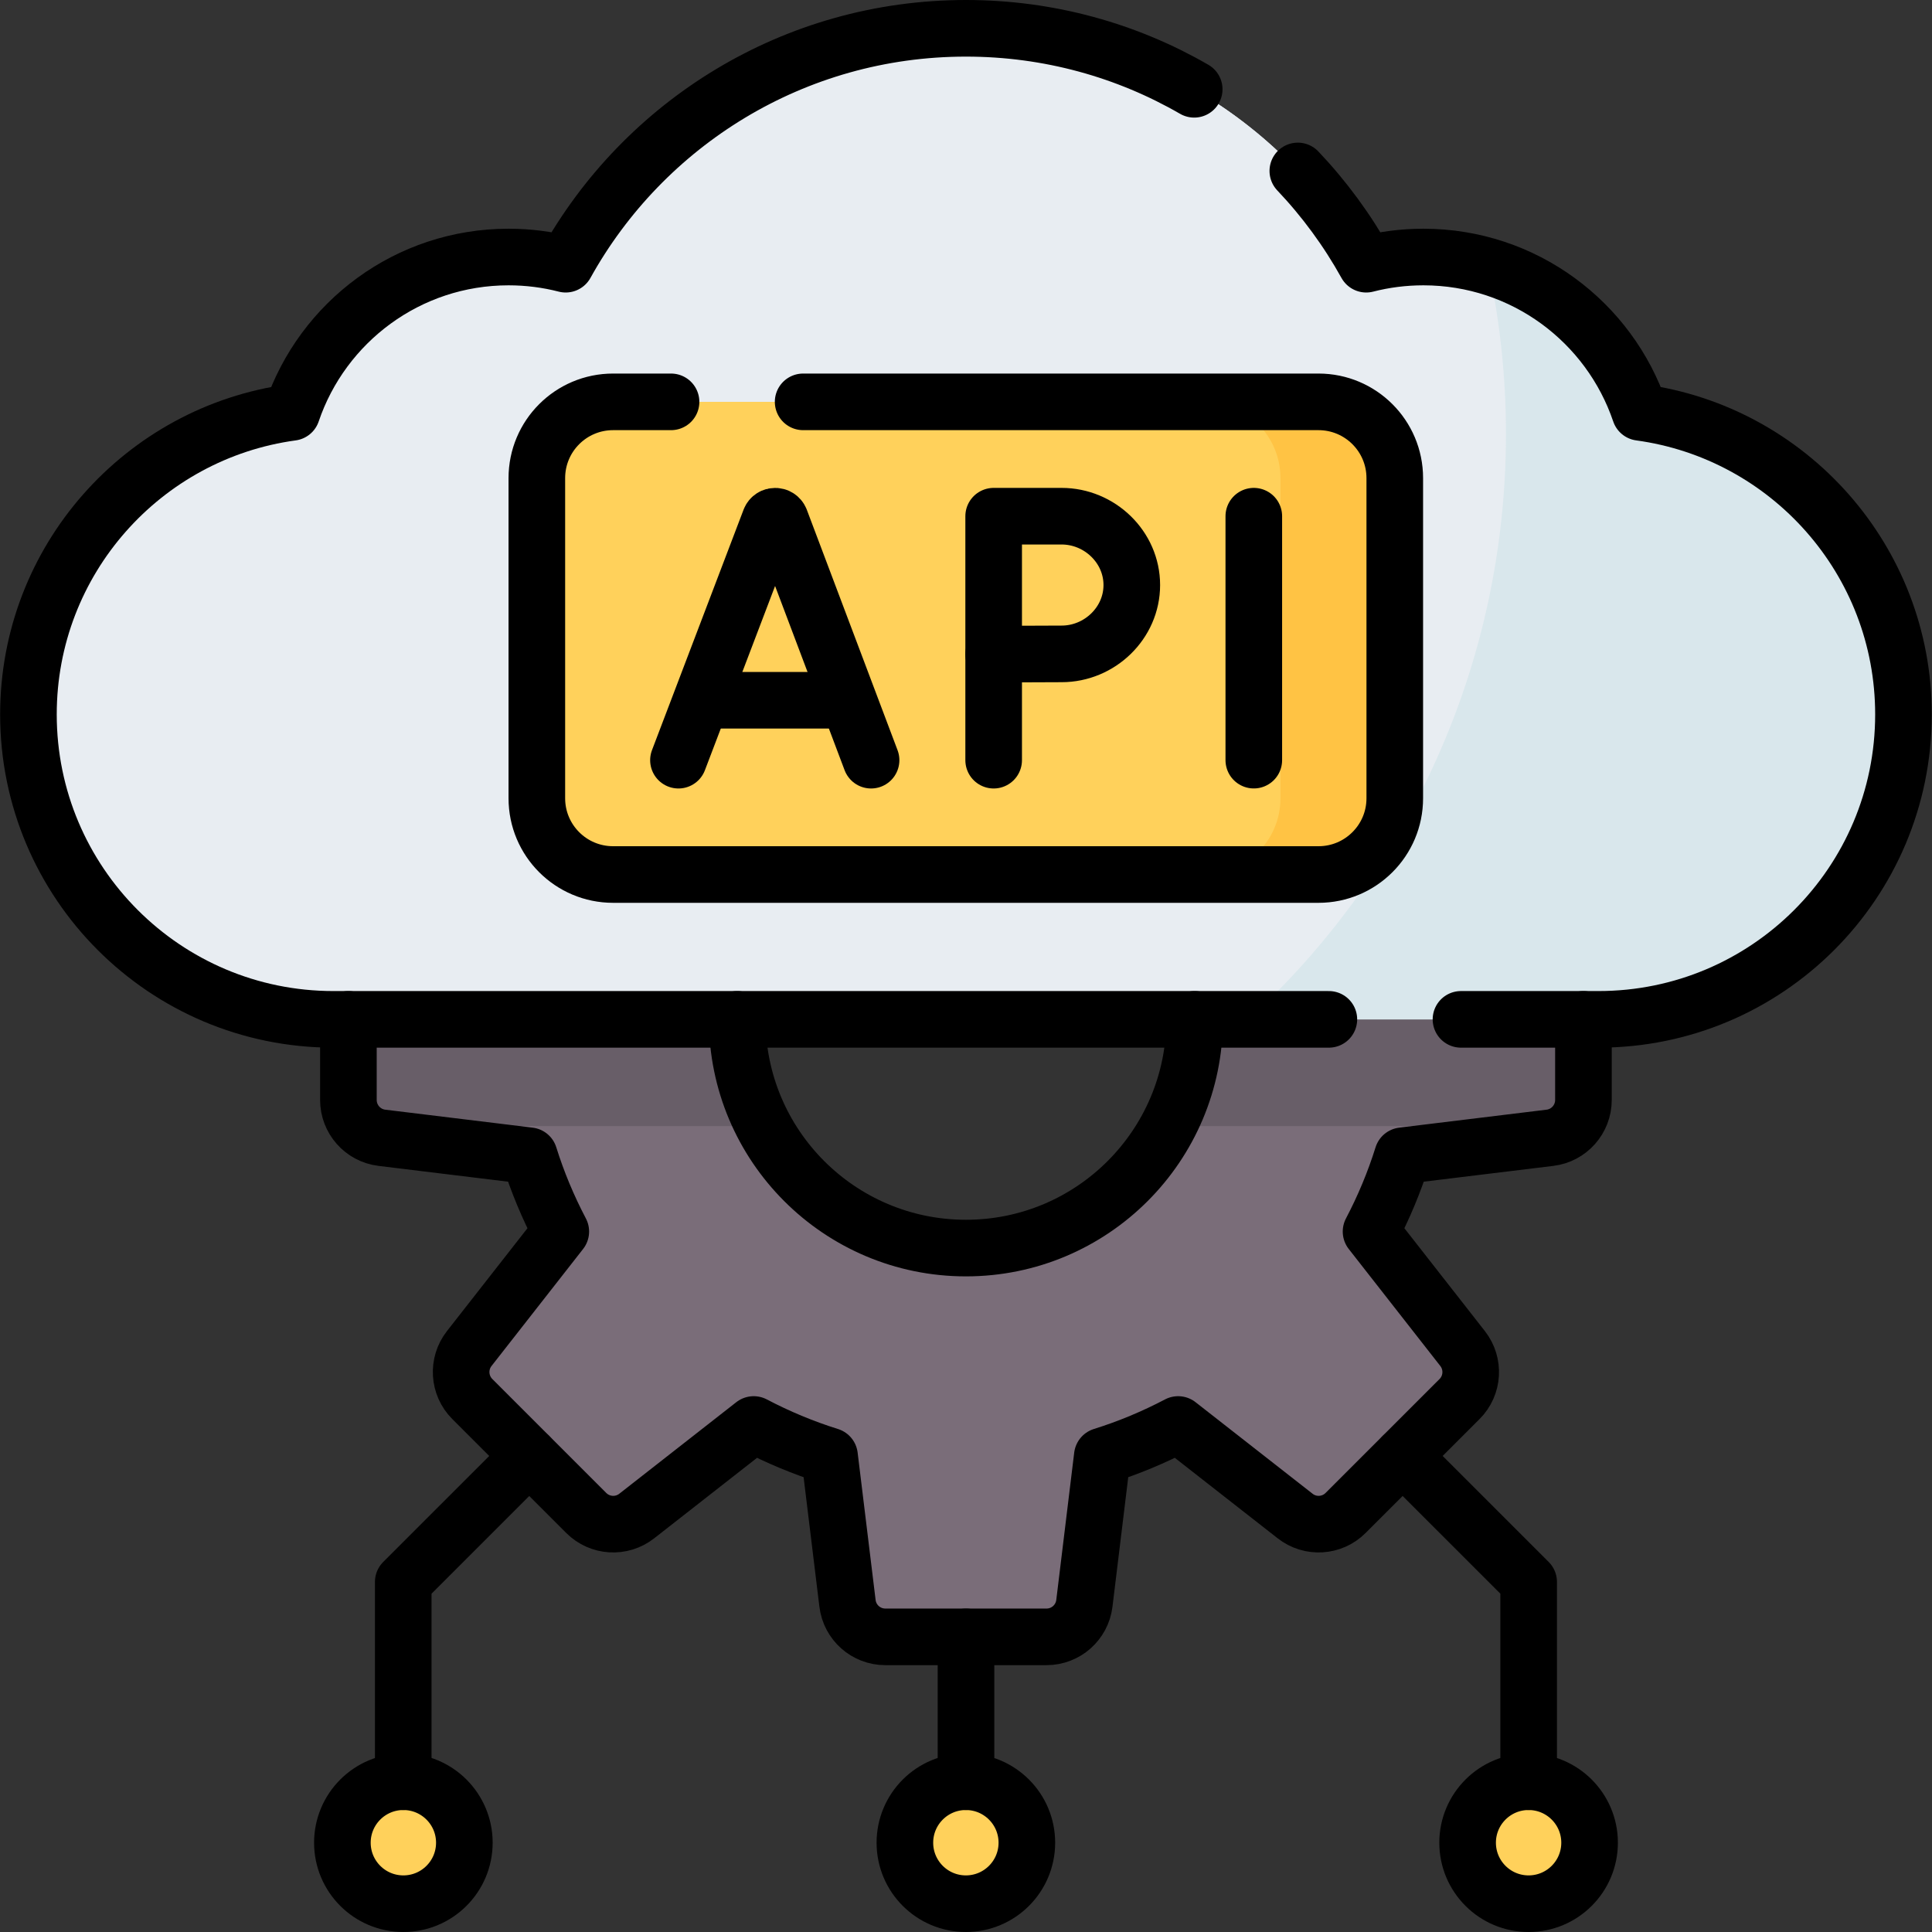 <svg width="60" height="60" viewBox="0 0 60 60" fill="none" xmlns="http://www.w3.org/2000/svg">
<rect x="0" y="0" width="60" height="60" fill="#333333" stroke="none"/>
<g clip-path="url(#clip0_5_9792)">
<path d="M49.175 34.161V28.106L43.558 27.422C41.752 21.651 36.356 17.452 29.998 17.452C23.64 17.452 18.244 21.651 16.437 27.422L10.82 28.106V34.161C10.82 34.759 11.267 35.263 11.861 35.336L16.437 35.893C16.694 36.712 17.023 37.499 17.416 38.248L14.572 41.881C14.203 42.352 14.244 43.025 14.667 43.448L18.207 46.988C18.63 47.411 19.303 47.452 19.774 47.083L23.408 44.239C24.156 44.632 24.943 44.962 25.762 45.218L26.32 49.794C26.392 50.388 26.896 50.835 27.495 50.835H32.501C33.099 50.835 33.603 50.388 33.676 49.794L34.233 45.218C35.053 44.962 35.839 44.632 36.588 44.239L40.221 47.083C40.693 47.452 41.365 47.411 41.788 46.988L45.328 43.448C45.751 43.025 45.792 42.353 45.423 41.881L42.579 38.248C42.972 37.499 43.302 36.712 43.558 35.894L48.134 35.336C48.728 35.263 49.175 34.759 49.175 34.161ZM29.998 24.555C33.92 24.555 37.1 27.735 37.1 31.658C37.1 35.58 33.92 38.76 29.998 38.76C26.075 38.76 22.895 35.58 22.895 31.658C22.895 27.735 26.075 24.555 29.998 24.555Z" fill="#7A6D79"/>
<path d="M29.998 17.452C23.64 17.452 18.244 21.651 16.437 27.422L10.82 28.106V34.161C10.82 34.473 10.943 34.759 11.144 34.972H23.716C23.192 33.983 22.895 32.855 22.895 31.657C22.895 27.735 26.075 24.555 29.998 24.555C33.92 24.555 37.1 27.735 37.1 31.657C37.1 32.855 36.803 33.982 36.279 34.972H48.852C49.053 34.759 49.175 34.473 49.175 34.161V28.106L43.558 27.422C41.752 21.651 36.356 17.452 29.998 17.452Z" fill="#685E68"/>
<path d="M50.93 12.806C49.981 10.001 47.329 7.982 44.203 7.982C43.59 7.982 42.995 8.059 42.428 8.205C40.005 3.836 35.347 0.879 29.998 0.879C24.648 0.879 19.99 3.836 17.567 8.205C17 8.059 16.405 7.982 15.792 7.982C12.667 7.982 10.014 10.002 9.065 12.806C4.444 13.435 0.883 17.394 0.883 22.187C0.883 27.417 5.123 31.657 10.353 31.657C14.73 31.657 45.265 31.657 49.642 31.657C54.872 31.657 59.112 27.417 59.112 22.187C59.112 17.394 55.551 13.435 50.93 12.806Z" fill="#E8EDF2"/>
<path d="M50.93 12.806C49.981 10.001 47.329 7.982 44.203 7.982C43.59 7.982 42.995 8.059 42.428 8.205C40.005 3.836 35.347 0.879 29.998 0.879C24.648 0.879 19.99 3.836 17.567 8.205C17 8.059 16.405 7.982 15.792 7.982C12.667 7.982 10.014 10.002 9.065 12.806C4.444 13.435 0.883 17.394 0.883 22.187C0.883 27.417 5.123 31.657 10.353 31.657C14.73 31.657 45.265 31.657 49.642 31.657C54.872 31.657 59.112 27.417 59.112 22.187C59.112 17.394 55.551 13.435 50.93 12.806Z" fill="#E8EDF2"/>
<path d="M50.932 12.806C50.195 10.629 48.431 8.925 46.217 8.271C46.578 9.949 46.769 11.69 46.769 13.476C46.769 20.672 43.688 27.147 38.773 31.657C43.976 31.657 48.211 31.657 49.644 31.657C54.874 31.657 59.114 27.417 59.114 22.187C59.114 17.394 55.553 13.435 50.932 12.806Z" fill="#D9E7EC"/>
<path d="M40.955 27.159H19.047C17.74 27.159 16.68 26.099 16.68 24.791V14.848C16.68 13.54 17.74 12.48 19.047 12.48H40.955C42.263 12.48 43.323 13.54 43.323 14.848V24.791C43.323 26.099 42.263 27.159 40.955 27.159Z" fill="#FFD15B"/>
<path d="M40.95 12.48H37.398C38.706 12.48 39.766 13.54 39.766 14.848V24.791C39.766 26.099 38.706 27.159 37.398 27.159H40.95C42.257 27.159 43.317 26.099 43.317 24.791V14.848C43.318 13.54 42.257 12.48 40.95 12.48Z" fill="#FFC344"/>
<path d="M47.472 59.121C48.518 59.121 49.366 58.273 49.366 57.227C49.366 56.181 48.518 55.333 47.472 55.333C46.426 55.333 45.578 56.181 45.578 57.227C45.578 58.273 46.426 59.121 47.472 59.121Z" fill="#FFD15B"/>
<path d="M12.527 59.121C13.573 59.121 14.421 58.273 14.421 57.227C14.421 56.181 13.573 55.333 12.527 55.333C11.481 55.333 10.633 56.181 10.633 57.227C10.633 58.273 11.481 59.121 12.527 59.121Z" fill="#FFD15B"/>
<path d="M29.996 59.121C31.042 59.121 31.89 58.273 31.89 57.227C31.89 56.181 31.042 55.333 29.996 55.333C28.95 55.333 28.102 56.181 28.102 57.227C28.102 58.273 28.95 59.121 29.996 59.121Z" fill="#FFD15B"/>
<path d="M37.1 31.657C37.1 35.58 33.92 38.76 29.998 38.76C26.075 38.76 22.895 35.58 22.895 31.657M49.175 31.657V34.16C49.175 34.759 48.728 35.263 48.134 35.335L43.558 35.893C43.302 36.712 42.972 37.499 42.579 38.247L45.423 41.881C45.791 42.352 45.751 43.025 45.328 43.448L41.788 46.987C41.365 47.41 40.693 47.451 40.222 47.082L36.588 44.239C35.84 44.632 35.052 44.962 34.233 45.218L33.676 49.794C33.603 50.388 33.099 50.834 32.501 50.834H27.495C26.896 50.834 26.392 50.388 26.32 49.794L25.762 45.218C24.943 44.962 24.156 44.632 23.407 44.239L19.774 47.082C19.302 47.451 18.63 47.41 18.207 46.987L14.668 43.448C14.245 43.025 14.204 42.352 14.572 41.881L17.416 38.247C17.023 37.499 16.693 36.712 16.437 35.893L11.861 35.335C11.267 35.263 10.82 34.759 10.82 34.16V31.657" stroke="black" stroke-width="1.758" stroke-miterlimit="10" stroke-linecap="round" stroke-linejoin="round"/>
<path d="M24.942 12.48H40.947C42.255 12.48 43.316 13.54 43.316 14.848V24.791C43.316 26.099 42.255 27.159 40.947 27.159H19.04C17.732 27.159 16.672 26.099 16.672 24.791V14.848C16.672 13.54 17.732 12.48 19.04 12.48H20.84" stroke="black" stroke-width="1.758" stroke-miterlimit="10" stroke-linecap="round" stroke-linejoin="round"/>
<path d="M21.07 23.608L23.915 16.138C23.973 15.996 24.174 15.996 24.233 16.138L27.052 23.608" stroke="black" stroke-width="1.758" stroke-miterlimit="10" stroke-linecap="round" stroke-linejoin="round"/>
<path d="M21.953 21.747H26.175" stroke="black" stroke-width="1.758" stroke-miterlimit="10" stroke-linecap="round" stroke-linejoin="round"/>
<path d="M38.938 16.031V23.607" stroke="black" stroke-width="1.758" stroke-miterlimit="10" stroke-linecap="round" stroke-linejoin="round"/>
<path d="M30.859 20.317V23.608" stroke="black" stroke-width="1.758" stroke-miterlimit="10" stroke-linecap="round" stroke-linejoin="round"/>
<path d="M35.149 18.169C35.149 19.35 34.15 20.307 32.969 20.307C32.383 20.307 30.859 20.317 30.859 20.317V16.031C30.859 16.031 32.277 16.031 32.969 16.031C34.15 16.031 35.149 16.988 35.149 18.169Z" stroke="black" stroke-width="1.758" stroke-miterlimit="10" stroke-linecap="round" stroke-linejoin="round"/>
<path d="M37.087 2.773C35.002 1.568 32.58 0.879 29.998 0.879C24.648 0.879 19.99 3.837 17.568 8.205C17.001 8.059 16.405 7.982 15.793 7.982C12.667 7.982 10.015 10.002 9.065 12.806C4.445 13.435 0.883 17.394 0.883 22.187C0.883 27.417 5.123 31.657 10.354 31.657C13.536 31.657 30.538 31.657 41.269 31.657" stroke="black" stroke-width="1.758" stroke-miterlimit="10" stroke-linecap="round" stroke-linejoin="round"/>
<path d="M40.305 5.309C41.129 6.177 41.844 7.151 42.429 8.205C42.996 8.059 43.592 7.982 44.205 7.982C47.33 7.982 49.982 10.002 50.932 12.806C55.552 13.435 59.114 17.394 59.114 22.187C59.114 27.417 54.875 31.657 49.643 31.657C48.896 31.657 47.385 31.657 45.372 31.657" stroke="black" stroke-width="1.758" stroke-miterlimit="10" stroke-linecap="round" stroke-linejoin="round"/>
<path d="M43.562 45.218L47.474 49.129V55.333" stroke="black" stroke-width="1.758" stroke-miterlimit="10" stroke-linecap="round" stroke-linejoin="round"/>
<path d="M47.472 59.121C48.518 59.121 49.366 58.273 49.366 57.227C49.366 56.181 48.518 55.333 47.472 55.333C46.426 55.333 45.578 56.181 45.578 57.227C45.578 58.273 46.426 59.121 47.472 59.121Z" stroke="black" stroke-width="1.758" stroke-miterlimit="10" stroke-linecap="round" stroke-linejoin="round"/>
<path d="M16.435 45.218L12.523 49.129V55.333" stroke="black" stroke-width="1.758" stroke-miterlimit="10" stroke-linecap="round" stroke-linejoin="round"/>
<path d="M12.527 59.121C13.573 59.121 14.421 58.273 14.421 57.227C14.421 56.181 13.573 55.333 12.527 55.333C11.481 55.333 10.633 56.181 10.633 57.227C10.633 58.273 11.481 59.121 12.527 59.121Z" stroke="black" stroke-width="1.758" stroke-miterlimit="10" stroke-linecap="round" stroke-linejoin="round"/>
<path d="M29.996 59.121C31.042 59.121 31.89 58.273 31.89 57.227C31.89 56.181 31.042 55.333 29.996 55.333C28.95 55.333 28.102 56.181 28.102 57.227C28.102 58.273 28.95 59.121 29.996 59.121Z" stroke="black" stroke-width="1.758" stroke-miterlimit="10" stroke-linecap="round" stroke-linejoin="round"/>
<path d="M30 50.835V55.333" stroke="black" stroke-width="1.758" stroke-miterlimit="10" stroke-linecap="round" stroke-linejoin="round"/>
</g>
<defs>
<clipPath id="clip0_5_9792">
<rect width="60" height="60" fill="white"/>
</clipPath>
</defs>
</svg>
